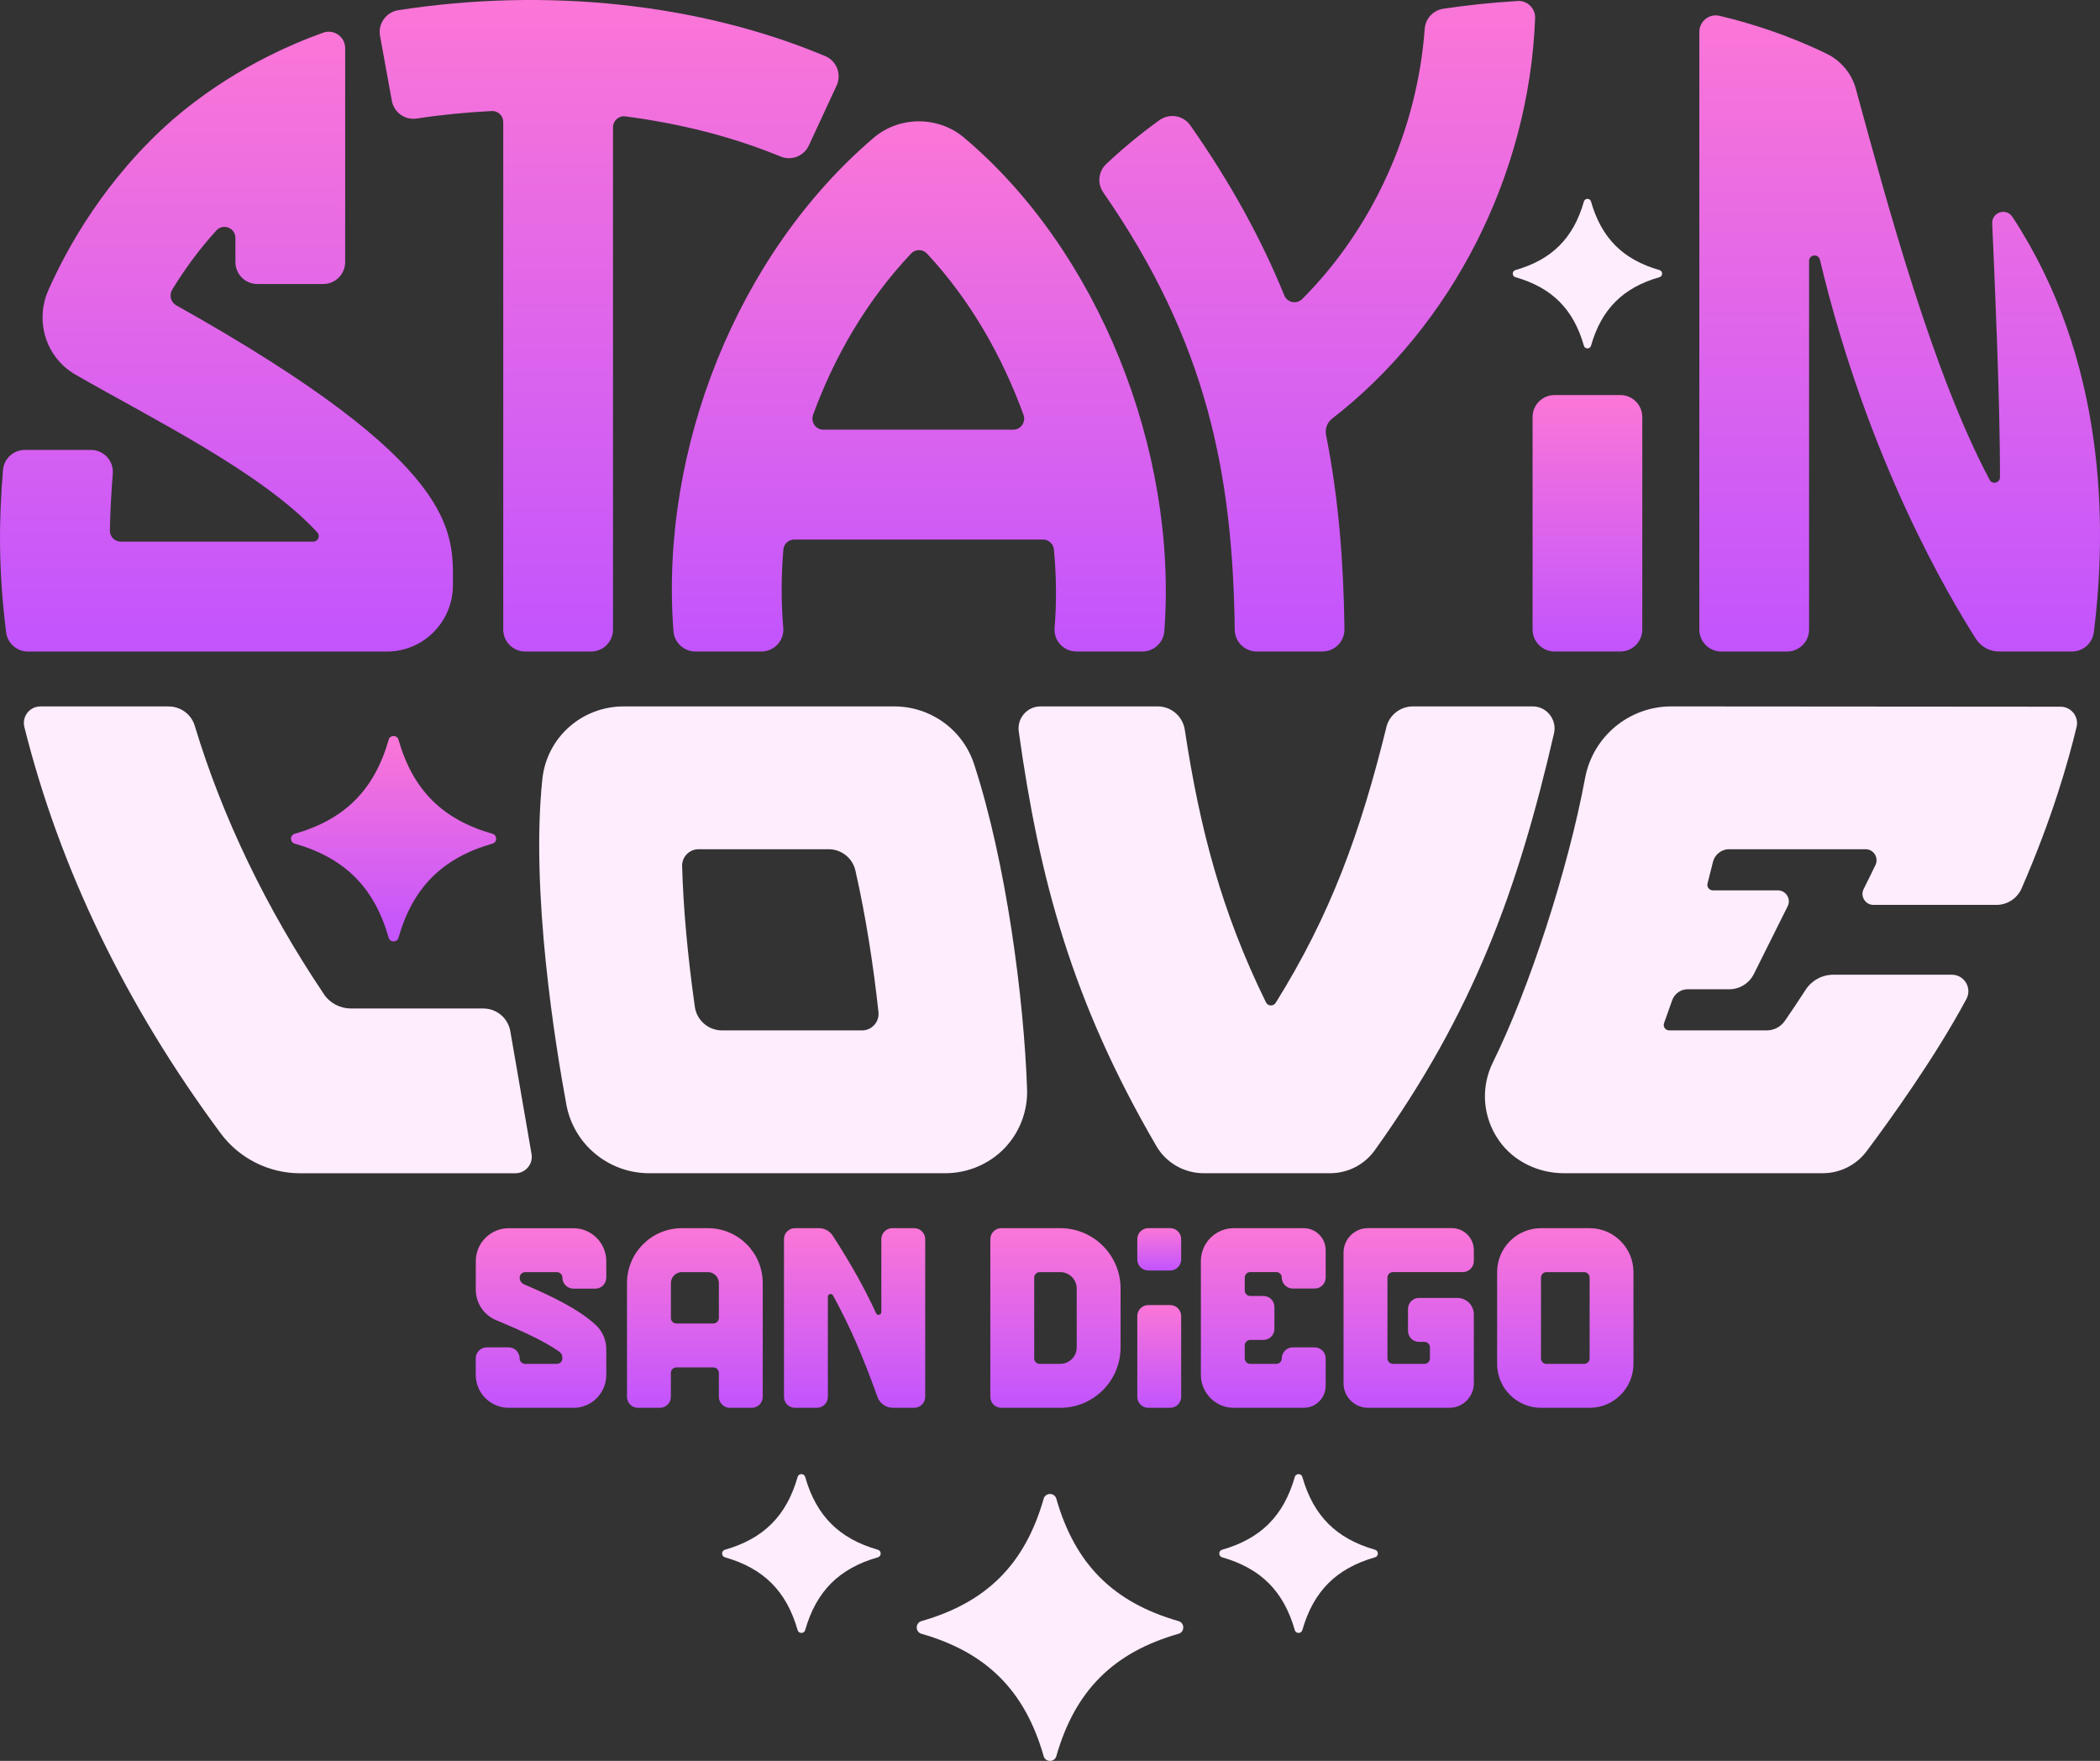 <svg width="699" height="586" viewBox="0 0 699 586" fill="none" xmlns="http://www.w3.org/2000/svg">
<rect x="0" y="0" width="699" height="586" fill="#333333" stroke="none"/>
<g clip-path="url(#clip0_27_9169)">
<path d="M314.688 390.435H216.079C202.557 390.435 190.962 380.84 188.521 367.621C184.804 347.501 176.566 296.68 180.533 259.23C181.989 245.47 193.625 235.083 207.591 235.083H297.601C309.792 235.083 320.499 242.831 324.258 254.37C334.965 287.196 340.817 332.31 341.871 362.47C342.121 369.746 339.389 376.911 334.341 382.132C329.251 387.408 322.08 390.435 314.66 390.435H314.688ZM294.439 364.08C294.439 364.08 294.439 364.108 294.439 364.122C294.439 364.122 294.439 364.094 294.439 364.08ZM240.322 342.905H286.95C290.209 342.905 292.747 340.072 292.401 336.823C290.764 321.604 288.198 304.955 284.731 289.723C283.788 285.557 280.085 282.614 275.827 282.614H232.528C229.449 282.614 226.966 285.141 227.05 288.237C227.424 301.984 228.866 317.98 231.28 335.032C231.918 339.544 235.773 342.905 240.322 342.905Z" fill="#FEEDFD"/>
<path d="M107.804 330.824C88.609 302.303 74.019 271.963 64.824 241.526C63.673 237.694 60.108 235.097 56.114 235.097H13.425C9.847 235.097 7.239 238.471 8.113 241.957C19.888 289.029 41.829 334.476 73.436 377.147C79.594 385.478 89.469 390.449 99.843 390.449H171.532C174.93 390.449 177.51 387.38 176.927 384.034L169.868 343.196C169.105 338.809 165.319 335.615 160.867 335.615H116.833C113.213 335.615 109.801 333.838 107.79 330.838L107.804 330.824Z" fill="#FEEDFD"/>
<path d="M461.451 242.054C452.866 276.962 442.88 304.511 424.615 333.74C423.852 334.962 422.021 334.865 421.383 333.574C406.516 303.303 399.318 275.504 394.366 242.859C393.687 238.388 389.859 235.083 385.351 235.083H346.338C341.9 235.083 338.488 239.027 339.098 243.428C345.936 292.472 356.809 333.227 384.921 381.423C388.181 387.019 394.2 390.435 400.663 390.435H442.742C448.622 390.435 454.156 387.603 457.581 382.826C490.479 336.892 505.194 296.319 517.26 244.067C518.314 239.485 514.847 235.083 510.145 235.083H470.299C466.097 235.083 462.436 237.957 461.437 242.04L461.451 242.054Z" fill="#FEEDFD"/>
<path d="M691.205 241.943C692.037 238.499 689.416 235.194 685.879 235.18L556.315 235.083C542.251 235.083 530.172 245.122 527.606 258.952C521.989 289.154 509.091 328.908 496.941 353.499C492.781 361.914 493.502 371.773 498.925 379.535C503.82 386.547 512.072 390.435 520.63 390.435H606.701C612.443 390.435 617.852 387.741 621.305 383.131C629.321 372.412 644.133 351.833 654.535 332.449C656.491 328.797 653.828 324.381 649.695 324.381H610.21C606.493 324.381 603.039 326.27 601.015 329.394C598.726 332.935 596.382 336.434 594.108 339.725C592.735 341.711 590.488 342.905 588.089 342.905H555.607C554.331 342.905 553.458 341.655 553.901 340.461C554.803 337.975 555.704 335.462 556.578 332.921C557.341 330.713 559.421 329.214 561.751 329.214H575.606C579.06 329.214 582.222 327.256 583.775 324.159L595.037 301.595C596.258 299.165 594.482 296.305 591.764 296.305H570.128C568.935 296.305 568.062 295.166 568.367 294.014C568.991 291.598 569.601 289.209 570.17 286.835C570.738 284.46 572.958 282.614 575.496 282.614H620.972C623.663 282.614 625.424 285.418 624.259 287.862C622.997 290.501 621.693 293.167 620.334 295.846C619.114 298.276 620.875 301.137 623.593 301.137H664.535C668.169 301.137 671.469 298.971 672.912 295.638C683.147 272.172 688.445 253.357 691.205 241.929V241.943Z" fill="#FEEDFD"/>
<path d="M347.391 498.757C341.178 520.515 328.446 533.262 306.713 539.483C304.619 540.08 304.619 543.107 306.713 543.704C328.446 549.925 341.178 562.672 347.391 584.431C347.988 586.528 351.011 586.528 351.607 584.431C357.821 562.672 370.552 549.925 392.285 543.704C394.38 543.107 394.38 540.08 392.285 539.483C370.552 533.262 357.821 520.515 351.607 498.757C351.011 496.66 347.988 496.66 347.391 498.757Z" fill="#FEEDFD"/>
<path d="M430.981 491.509C427.278 504.45 419.706 512.031 406.78 515.739C405.532 516.1 405.532 517.891 406.78 518.252C419.706 521.96 427.278 529.541 430.981 542.483C431.342 543.732 433.131 543.732 433.492 542.483C437.195 529.541 444.767 521.96 457.693 518.252C458.941 517.891 458.941 516.1 457.693 515.739C444.767 512.031 437.195 504.45 433.492 491.509C433.131 490.259 431.342 490.259 430.981 491.509Z" fill="#FEEDFD"/>
<path d="M268.005 491.509C271.708 504.45 279.281 512.031 292.207 515.739C293.455 516.1 293.455 517.891 292.207 518.252C279.281 521.96 271.708 529.541 268.005 542.483C267.645 543.732 265.856 543.732 265.495 542.483C261.792 529.541 254.22 521.96 241.294 518.252C240.045 517.891 240.045 516.1 241.294 515.739C254.22 512.031 261.792 504.45 265.495 491.509C265.856 490.259 267.645 490.259 268.005 491.509Z" fill="#FEEDFD"/>
<path d="M529.575 67.053C533.056 79.245 540.199 86.396 552.376 89.881C553.541 90.215 553.541 91.909 552.376 92.242C540.199 95.727 533.056 102.878 529.575 115.07C529.242 116.236 527.55 116.236 527.217 115.07C523.736 102.878 516.594 95.727 504.417 92.242C503.252 91.909 503.252 90.215 504.417 89.881C516.594 86.396 523.736 79.245 527.217 67.053C527.55 65.887 529.242 65.887 529.575 67.053Z" fill="#FEEDFD"/>
<path d="M539.339 131.469H517.44C513.403 131.469 510.131 134.745 510.131 138.786V209.492C510.131 213.533 513.403 216.81 517.44 216.81H539.339C543.376 216.81 546.648 213.533 546.648 209.492V138.786C546.648 134.745 543.376 131.469 539.339 131.469Z" fill="url(#paint0_linear_27_9169)"/>
<path d="M663.12 74.343C663.814 89.895 665.783 134.065 665.7 158.823C665.7 160.712 663.148 161.364 662.26 159.684C643.357 124.082 628.434 68.859 617.727 29.548C616.326 24.411 612.734 20.162 607.949 17.843C594.982 11.566 582.583 7.692 572.347 5.262C568.922 4.443 565.635 7.081 565.635 10.608V209.506C565.635 213.546 568.908 216.823 572.944 216.823H594.857C598.893 216.823 602.166 213.546 602.166 209.506V86.854C602.166 84.674 605.273 84.327 605.772 86.438C621.846 153.838 649.099 199.064 657.684 212.588C659.362 215.227 662.26 216.81 665.381 216.81H689.693C693.383 216.81 696.475 214.06 696.947 210.381C701.44 174.75 701.024 119.596 669.847 72.177C667.794 69.053 662.968 70.608 663.134 74.329L663.12 74.343Z" fill="url(#paint1_linear_27_9169)"/>
<path d="M274.676 18.676C233.083 1.194 182.128 -4.291 132.602 3.388C128.524 4.027 125.764 7.887 126.499 11.941L130.424 33.534C131.132 37.422 134.779 40.032 138.676 39.449C146.956 38.185 155.333 37.366 163.696 36.95C165.777 36.852 167.51 38.532 167.51 40.615V209.506C167.51 213.547 170.783 216.823 174.819 216.823H196.732C200.768 216.823 204.041 213.547 204.041 209.506V42.365C204.041 40.171 205.969 38.449 208.147 38.727C226.565 41.129 244.137 45.614 259.809 52.085C263.429 53.584 267.575 51.974 269.226 48.419L278.463 28.493C280.196 24.744 278.504 20.273 274.69 18.676H274.676Z" fill="url(#paint2_linear_27_9169)"/>
<path d="M505.124 0.333C496.47 0.861 488.232 1.736 480.396 2.916C477.04 3.43 474.474 6.193 474.224 9.581C471.728 43.642 456.749 76.176 433.463 99.504C431.618 101.351 428.484 100.74 427.499 98.324C419.968 79.842 409.816 61.124 396.211 41.726C393.853 38.352 389.221 37.602 385.878 40.018C378.916 45.045 373.05 50.016 368.195 54.612C365.588 57.084 365.172 61.083 367.224 64.026C401.855 113.945 410.316 157.754 410.995 209.617C411.051 213.602 414.31 216.81 418.29 216.81H440.203C444.281 216.81 447.568 213.449 447.512 209.367C447.221 187.136 445.585 165.836 441.382 144.743C440.966 142.688 441.771 140.592 443.421 139.3C483.308 108.405 508.98 58.236 510.977 6.054C511.102 2.791 508.384 0.125 505.111 0.319L505.124 0.333Z" fill="url(#paint3_linear_27_9169)"/>
<path d="M320.888 45.795C312.275 38.546 299.321 38.574 290.778 45.878C245.593 84.41 219.519 149.395 224.165 210.047C224.456 213.866 227.646 216.81 231.46 216.81H253.443C257.7 216.81 261.084 213.172 260.71 208.923C260.003 200.702 259.989 191.927 260.751 182.873C260.904 180.985 262.513 179.555 264.399 179.555H347.17C349.042 179.555 350.637 180.971 350.803 182.845C351.649 191.941 351.719 200.73 351.025 208.95C350.678 213.199 354.049 216.81 358.293 216.81H380.261C384.089 216.81 387.279 213.852 387.556 210.033C392.078 149.673 365.435 83.286 320.874 45.795H320.888ZM270.64 138.051C277.63 118.888 288.295 100.254 303.26 84.369C304.675 82.855 307.116 82.855 308.53 84.369C322.954 99.81 333.592 118.569 340.679 138.051C341.553 140.453 339.791 142.994 337.253 142.994H274.08C271.528 142.994 269.78 140.453 270.654 138.051H270.64Z" fill="url(#paint4_linear_27_9169)"/>
<path d="M57.293 96.435C61.093 90.187 65.933 83.383 72.008 76.704C74.254 74.232 78.36 75.843 78.36 79.175V87.201C78.36 91.242 81.633 94.519 85.669 94.519H107.582C111.618 94.519 114.891 91.242 114.891 87.201V16.038C114.891 12.247 111.146 9.595 107.582 10.872C96.514 14.83 76.557 23.383 57.459 39.838C35.102 59.472 22.44 82.258 16.129 96.491C11.483 106.933 15.339 119.041 25.089 124.651C51.301 139.744 87.111 157.143 105.626 177.18C106.708 178.346 105.862 180.249 104.267 180.249H40.22C38.181 180.249 36.531 178.583 36.572 176.555C36.669 170.82 37.03 164.003 37.543 157.587C37.876 153.338 34.506 149.728 30.262 149.728H8.279C4.479 149.728 1.317 152.63 0.998 156.421C-0.375 172.792 -0.583 189.663 2.038 210.422C2.496 214.074 5.617 216.823 9.292 216.823H128.843C140.951 216.823 150.742 206.909 150.756 194.787C150.756 177.125 153.766 154.866 58.679 101.615C56.849 100.587 56.211 98.254 57.306 96.449L57.293 96.435Z" fill="url(#paint5_linear_27_9169)"/>
<path d="M132.63 246.136C137.414 262.882 147.22 272.699 163.946 277.49C165.555 277.948 165.555 280.281 163.946 280.739C147.22 285.529 137.414 295.347 132.63 312.093C132.172 313.703 129.842 313.703 129.384 312.093C124.599 295.347 114.794 285.529 98.068 280.739C96.459 280.281 96.459 277.948 98.068 277.49C114.794 272.699 124.599 262.882 129.384 246.136C129.842 244.525 132.172 244.525 132.63 246.136Z" fill="url(#paint6_linear_27_9169)"/>
<path d="M190.837 468.5H169.312C163.265 468.5 158.355 463.584 158.355 457.53V452.046C158.355 450.032 159.992 448.394 162.003 448.394H169.312C171.323 448.394 172.96 450.032 172.96 452.046C172.96 453.059 173.778 453.878 174.79 453.878H185.358C186.371 453.878 187.189 453.059 187.189 452.046V451.823C187.189 451.06 186.842 450.338 186.232 449.893C180.865 445.991 171.961 442.215 165.789 439.604L165.054 439.299C161.004 437.577 158.369 433.605 158.369 429.204V419.706C158.369 413.652 163.279 408.736 169.326 408.736H190.851C196.898 408.736 201.807 413.652 201.807 419.706V425.191C201.807 427.204 200.171 428.843 198.16 428.843H190.851C188.84 428.843 187.203 427.204 187.203 425.191C187.203 424.177 186.385 423.358 185.372 423.358H174.804C173.792 423.358 172.973 424.177 172.973 425.191C172.973 426.163 173.542 427.024 174.43 427.412C182.557 430.898 192.473 435.438 198.423 441.048C200.573 443.075 201.807 445.964 201.807 448.977V457.558C201.807 463.612 196.898 468.528 190.851 468.528L190.837 468.5Z" fill="url(#paint7_linear_27_9169)"/>
<path d="M235.633 408.723H226.965C216.882 408.723 208.699 416.901 208.699 427.01V464.848C208.699 466.862 210.336 468.5 212.347 468.5H219.656C221.667 468.5 223.303 466.862 223.303 464.848V456.892C223.303 455.878 224.122 455.059 225.134 455.059H237.45C238.462 455.059 239.28 455.878 239.28 456.892V464.848C239.28 466.862 240.917 468.5 242.928 468.5H250.237C252.248 468.5 253.885 466.862 253.885 464.848V427.01C253.885 416.915 245.716 408.723 235.619 408.723H235.633ZM223.317 438.604V426.996C223.317 424.983 224.954 423.344 226.965 423.344H235.633C237.644 423.344 239.28 424.983 239.28 426.996V438.604C239.28 439.618 238.462 440.437 237.45 440.437H225.134C224.122 440.437 223.303 439.618 223.303 438.604H223.317Z" fill="url(#paint8_linear_27_9169)"/>
<path d="M293.357 412.374V436.646C293.357 437.618 292.04 437.924 291.623 437.035C287.809 428.787 283.427 420.9 277.186 411.222C276.187 409.667 274.44 408.723 272.595 408.723H264.607C262.596 408.723 260.959 410.361 260.959 412.374V464.848C260.959 466.862 262.596 468.5 264.607 468.5H271.916C273.927 468.5 275.563 466.862 275.563 464.848V431.55C275.563 430.606 276.825 430.273 277.269 431.106C283.011 441.576 287.282 451.532 292.067 464.876C292.844 467.056 294.91 468.5 297.227 468.5H304.314C306.325 468.5 307.961 466.862 307.961 464.848V412.374C307.961 410.361 306.325 408.723 304.314 408.723H297.005C294.994 408.723 293.357 410.361 293.357 412.374Z" fill="url(#paint9_linear_27_9169)"/>
<path d="M352.911 468.5H333.286C331.275 468.5 329.639 466.862 329.639 464.848V412.374C329.639 410.361 331.275 408.723 333.286 408.723H352.911C364.006 408.723 372.993 417.72 372.993 428.829V448.394C372.993 459.502 364.006 468.5 352.911 468.5ZM346.074 453.878H352.911C355.934 453.878 358.389 451.421 358.389 448.394V428.829C358.389 425.802 355.934 423.344 352.911 423.344H346.074C345.061 423.344 344.243 424.163 344.243 425.177V452.059C344.243 453.073 345.061 453.892 346.074 453.892V453.878Z" fill="url(#paint10_linear_27_9169)"/>
<path d="M529.104 468.5H512.932C504.874 468.5 498.328 461.946 498.328 453.878V423.344C498.328 415.277 504.874 408.723 512.932 408.723H529.104C537.161 408.723 543.708 415.277 543.708 423.344V453.878C543.708 461.946 537.161 468.5 529.104 468.5ZM512.932 425.177V452.059C512.932 453.073 513.751 453.892 514.763 453.892H527.287C528.299 453.892 529.117 453.073 529.117 452.059V425.177C529.117 424.163 528.299 423.344 527.287 423.344H514.763C513.751 423.344 512.932 424.163 512.932 425.177Z" fill="url(#paint11_linear_27_9169)"/>
<path d="M482.421 468.5H455.348C450.855 468.5 447.207 464.848 447.207 460.349V416.859C447.207 412.361 450.855 408.709 455.348 408.709H483.267C487.302 408.709 490.576 411.986 490.576 416.026V419.678C490.576 421.692 488.939 423.33 486.928 423.33H463.656C462.643 423.33 461.825 424.149 461.825 425.163V452.046C461.825 453.059 462.643 453.878 463.656 453.878H474.141C475.153 453.878 475.971 453.059 475.971 452.046V448.394C475.971 447.38 475.153 446.561 474.141 446.561H472.31C470.299 446.561 468.662 444.922 468.662 442.909V435.591C468.662 433.578 470.299 431.939 472.31 431.939H485.097C488.121 431.939 490.576 434.397 490.576 437.424V460.349C490.576 464.848 486.928 468.5 482.434 468.5H482.421Z" fill="url(#paint12_linear_27_9169)"/>
<path d="M389.511 434.314H382.202C380.188 434.314 378.555 435.949 378.555 437.966V464.848C378.555 466.865 380.188 468.5 382.202 468.5H389.511C391.526 468.5 393.159 466.865 393.159 464.848V437.966C393.159 435.949 391.526 434.314 389.511 434.314Z" fill="url(#paint13_linear_27_9169)"/>
<path d="M389.511 408.723H382.202C380.188 408.723 378.555 410.358 378.555 412.374V419.151C378.555 421.167 380.188 422.803 382.202 422.803H389.511C391.526 422.803 393.159 421.167 393.159 419.151V412.374C393.159 410.358 391.526 408.723 389.511 408.723Z" fill="url(#paint14_linear_27_9169)"/>
<path d="M441.257 425.177V416.04C441.257 412 437.983 408.723 433.948 408.723H410.675C404.628 408.723 399.719 413.638 399.719 419.692V457.53C399.719 463.585 404.628 468.5 410.675 468.5H433.948C437.983 468.5 441.257 465.223 441.257 461.182V452.046C441.257 450.032 439.62 448.394 437.609 448.394H430.3C428.289 448.394 426.652 450.032 426.652 452.046C426.652 453.059 425.834 453.878 424.822 453.878H416.154C415.141 453.878 414.323 453.059 414.323 452.046V447.741C414.323 446.727 415.141 445.908 416.154 445.908H420.55C422.561 445.908 424.198 444.27 424.198 442.256V434.939C424.198 432.925 422.561 431.287 420.55 431.287H416.154C415.141 431.287 414.323 430.467 414.323 429.454V425.163C414.323 424.149 415.141 423.33 416.154 423.33H424.822C425.834 423.33 426.652 424.149 426.652 425.163C426.652 427.176 428.289 428.815 430.3 428.815H437.609C439.62 428.815 441.257 427.176 441.257 425.163V425.177Z" fill="url(#paint15_linear_27_9169)"/>
</g>
<defs>
<linearGradient id="paint0_linear_27_9169" x1="528.389" y1="131.469" x2="528.389" y2="216.81" gradientUnits="userSpaceOnUse">
<stop stop-color="#FB76D7"/>
<stop offset="1" stop-color="#C254FE"/>
</linearGradient>
<linearGradient id="paint1_linear_27_9169" x1="632.32" y1="5.112" x2="632.32" y2="216.823" gradientUnits="userSpaceOnUse">
<stop stop-color="#FB76D7"/>
<stop offset="1" stop-color="#C254FE"/>
</linearGradient>
<linearGradient id="paint2_linear_27_9169" x1="202.762" y1="-0.001" x2="202.762" y2="216.824" gradientUnits="userSpaceOnUse">
<stop stop-color="#FB76D7"/>
<stop offset="1" stop-color="#C254FE"/>
</linearGradient>
<linearGradient id="paint3_linear_27_9169" x1="438.453" y1="0.309" x2="438.453" y2="216.81" gradientUnits="userSpaceOnUse">
<stop stop-color="#FB76D7"/>
<stop offset="1" stop-color="#C254FE"/>
</linearGradient>
<linearGradient id="paint4_linear_27_9169" x1="305.843" y1="40.379" x2="305.843" y2="216.81" gradientUnits="userSpaceOnUse">
<stop stop-color="#FB76D7"/>
<stop offset="1" stop-color="#C254FE"/>
</linearGradient>
<linearGradient id="paint5_linear_27_9169" x1="75.385" y1="10.548" x2="75.385" y2="216.823" gradientUnits="userSpaceOnUse">
<stop stop-color="#FB76D7"/>
<stop offset="1" stop-color="#C254FE"/>
</linearGradient>
<linearGradient id="paint6_linear_27_9169" x1="131.007" y1="244.928" x2="131.007" y2="313.301" gradientUnits="userSpaceOnUse">
<stop stop-color="#FB76D7"/>
<stop offset="1" stop-color="#C254FE"/>
</linearGradient>
<linearGradient id="paint7_linear_27_9169" x1="180.081" y1="408.736" x2="180.081" y2="468.528" gradientUnits="userSpaceOnUse">
<stop stop-color="#FB76D7"/>
<stop offset="1" stop-color="#C254FE"/>
</linearGradient>
<linearGradient id="paint8_linear_27_9169" x1="231.292" y1="408.723" x2="231.292" y2="468.5" gradientUnits="userSpaceOnUse">
<stop stop-color="#FB76D7"/>
<stop offset="1" stop-color="#C254FE"/>
</linearGradient>
<linearGradient id="paint9_linear_27_9169" x1="284.46" y1="408.723" x2="284.46" y2="468.5" gradientUnits="userSpaceOnUse">
<stop stop-color="#FB76D7"/>
<stop offset="1" stop-color="#C254FE"/>
</linearGradient>
<linearGradient id="paint10_linear_27_9169" x1="351.316" y1="408.723" x2="351.316" y2="468.5" gradientUnits="userSpaceOnUse">
<stop stop-color="#FB76D7"/>
<stop offset="1" stop-color="#C254FE"/>
</linearGradient>
<linearGradient id="paint11_linear_27_9169" x1="521.018" y1="408.723" x2="521.018" y2="468.5" gradientUnits="userSpaceOnUse">
<stop stop-color="#FB76D7"/>
<stop offset="1" stop-color="#C254FE"/>
</linearGradient>
<linearGradient id="paint12_linear_27_9169" x1="468.891" y1="408.709" x2="468.891" y2="468.5" gradientUnits="userSpaceOnUse">
<stop stop-color="#FB76D7"/>
<stop offset="1" stop-color="#C254FE"/>
</linearGradient>
<linearGradient id="paint13_linear_27_9169" x1="385.857" y1="434.314" x2="385.857" y2="468.5" gradientUnits="userSpaceOnUse">
<stop stop-color="#FB76D7"/>
<stop offset="1" stop-color="#C254FE"/>
</linearGradient>
<linearGradient id="paint14_linear_27_9169" x1="385.857" y1="408.723" x2="385.857" y2="422.803" gradientUnits="userSpaceOnUse">
<stop stop-color="#FB76D7"/>
<stop offset="1" stop-color="#C254FE"/>
</linearGradient>
<linearGradient id="paint15_linear_27_9169" x1="420.488" y1="408.723" x2="420.488" y2="468.5" gradientUnits="userSpaceOnUse">
<stop stop-color="#FB76D7"/>
<stop offset="1" stop-color="#C254FE"/>
</linearGradient>
<clipPath id="clip0_27_9169">
<rect width="699" height="586" fill="white"/>
</clipPath>
</defs>
</svg>
